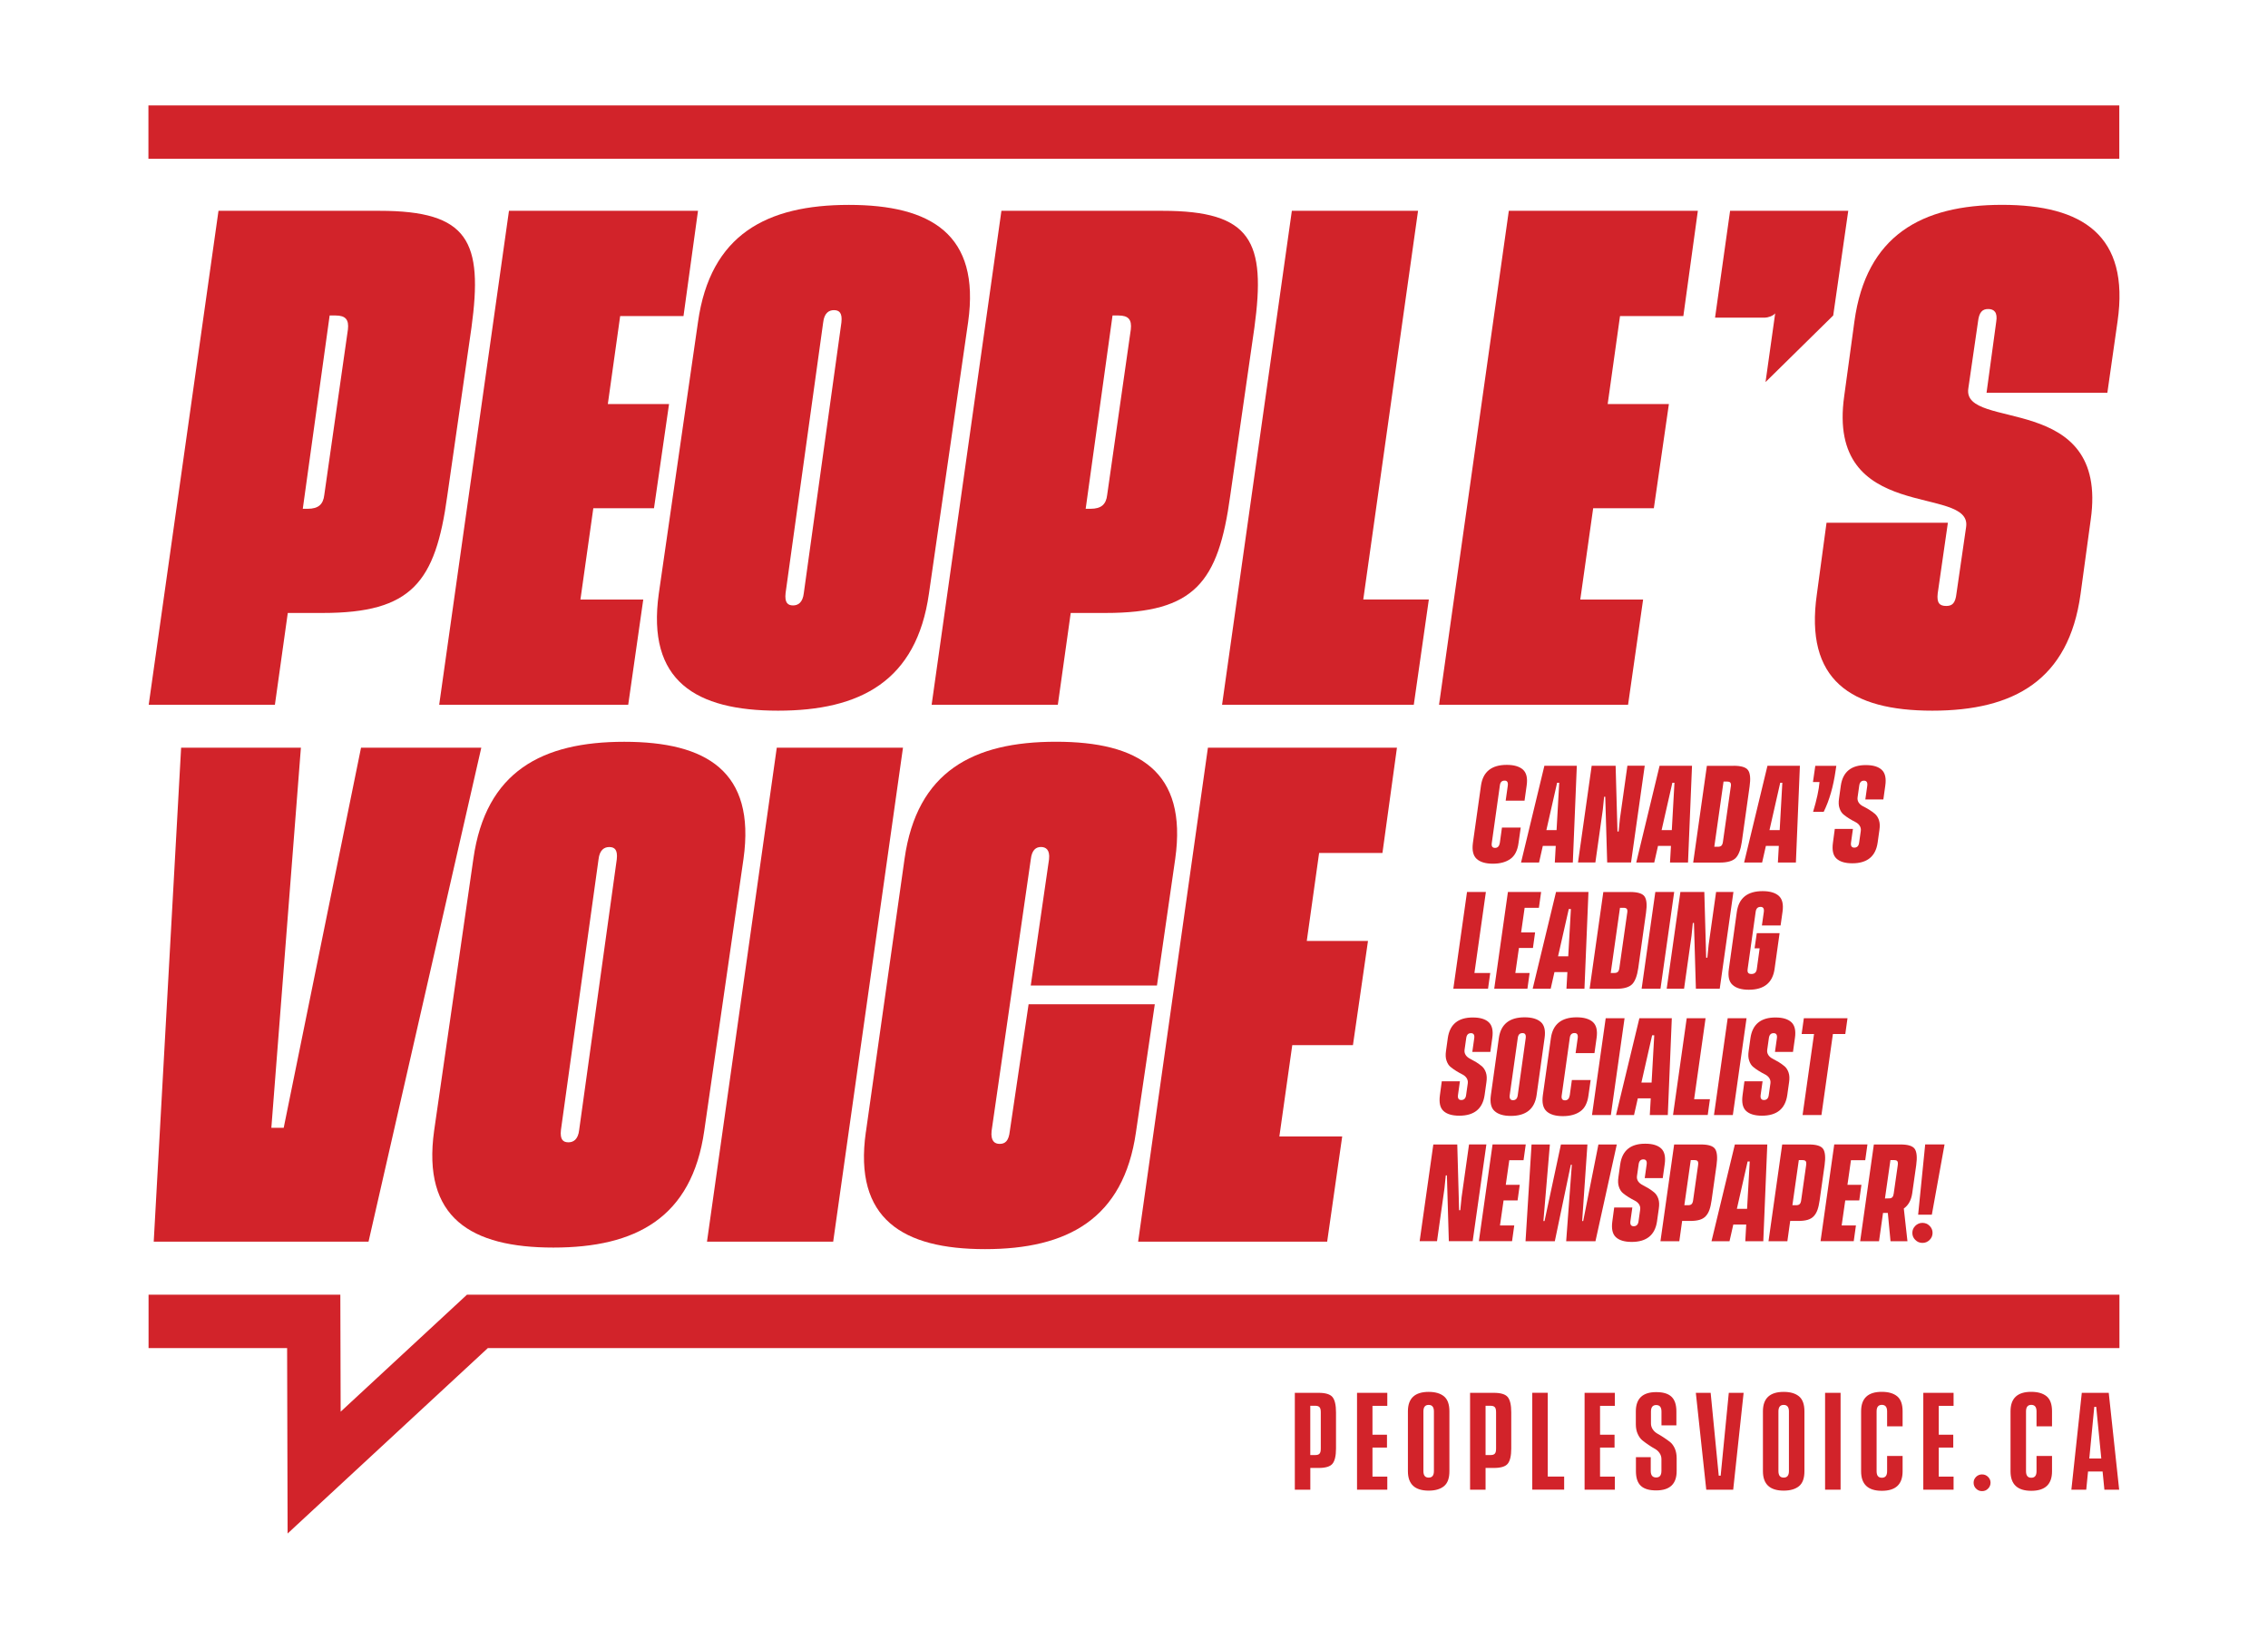 <?xml version="1.0" encoding="UTF-8"?><svg id="Layer_1" xmlns="http://www.w3.org/2000/svg" viewBox="0 0 505 365"><defs><style>.cls-1{fill:#d2232a;stroke-width:0px;}</style></defs><path class="cls-1" d="M293.59,310.19c1.57,0,2.61.32,3.12.96s.77,1.77.77,3.38v8.06c0,1.61-.26,2.73-.77,3.37-.51.65-1.55.96-3.12.96h-1.83v4.84h-3.45v-21.57h5.28ZM294.09,314.53c0-1.11-.32-1.46-1.31-1.46h-1.03v10.98h1.03c1,0,1.31-.34,1.31-1.46v-8.06Z"/><path class="cls-1" d="M308.9,313.09h-3.3v6.43h3.23v2.86h-3.23v6.47h3.3v2.91h-6.74v-21.57h6.74v2.9Z"/><path class="cls-1" d="M321.52,310.97c.81.67,1.21,1.79,1.21,3.34v13.33c0,1.57-.4,2.68-1.21,3.34-.81.66-1.94.99-3.41.99-3.08,0-4.62-1.44-4.62-4.33v-13.33c0-2.89,1.54-4.33,4.62-4.33,1.47,0,2.6.33,3.41.99ZM319.28,314.34c0-.98-.39-1.46-1.17-1.46s-1.17.48-1.17,1.46v13.27c0,.98.38,1.46,1.17,1.46s1.17-.48,1.17-1.46v-13.27Z"/><path class="cls-1" d="M332.61,310.19c1.57,0,2.61.32,3.12.96s.77,1.77.77,3.38v8.06c0,1.61-.26,2.73-.77,3.37-.51.65-1.55.96-3.12.96h-1.83v4.84h-3.45v-21.57h5.28ZM333.12,314.53c0-1.11-.32-1.46-1.31-1.46h-1.03v10.98h1.03c1,0,1.31-.34,1.31-1.46v-8.06Z"/><path class="cls-1" d="M344.63,328.84h3.65v2.91h-7.1v-21.57h3.45v18.66Z"/><path class="cls-1" d="M359.57,313.09h-3.3v6.43h3.23v2.86h-3.23v6.47h3.3v2.91h-6.74v-21.57h6.74v2.9Z"/><path class="cls-1" d="M373.26,317.43h-3.31v-3.06c0-.98-.39-1.46-1.17-1.46s-1.17.48-1.17,1.46v2.65c0,1,.63,1.81,1.47,2.28.43.23.88.52,1.39.85.51.33.96.66,1.39.99.43.34.77.82,1.06,1.44.27.63.41,1.36.41,2.17v2.86c0,2.87-1.51,4.31-4.55,4.31s-4.52-1.22-4.52-4.31v-3.09h3.3v3.06c0,.98.4,1.46,1.2,1.46s1.17-.48,1.18-1.46v-2.65c0-1-.65-1.83-1.48-2.29-.43-.23-.88-.51-1.36-.84-.49-.33-.95-.66-1.37-1-.43-.34-.78-.82-1.06-1.44-.29-.62-.43-1.35-.43-2.16v-2.86c0-2.87,1.51-4.31,4.52-4.31s4.51,1.22,4.51,4.31v3.09Z"/><path class="cls-1" d="M377.59,310.19h3.31l1.8,18.45h.43l1.81-18.45h3.3l-2.32,21.57h-6l-2.32-21.57Z"/><path class="cls-1" d="M400.57,310.97c.81.67,1.21,1.79,1.21,3.34v13.33c0,1.57-.4,2.68-1.21,3.34-.81.66-1.94.99-3.41.99-3.08,0-4.62-1.44-4.62-4.33v-13.33c0-2.89,1.54-4.33,4.62-4.33,1.47,0,2.6.33,3.41.99ZM398.33,314.34c0-.98-.39-1.46-1.17-1.46s-1.17.48-1.17,1.46v13.27c0,.98.38,1.46,1.17,1.46s1.17-.48,1.17-1.46v-13.27Z"/><path class="cls-1" d="M406.38,331.76v-21.57h3.45v21.57h-3.45Z"/><path class="cls-1" d="M423.64,324.25v3.42c0,2.9-1.54,4.34-4.62,4.34s-4.62-1.44-4.62-4.34v-13.37c0-2.9,1.54-4.34,4.62-4.33,1.47,0,2.6.33,3.41.99.81.67,1.21,1.79,1.21,3.34v3.35h-3.45v-3.32c0-.98-.39-1.46-1.17-1.46s-1.17.48-1.17,1.46v13.31c0,.98.38,1.46,1.17,1.46s1.17-.48,1.17-1.46v-3.39h3.45Z"/><path class="cls-1" d="M434.99,313.09h-3.3v6.43h3.23v2.86h-3.23v6.47h3.3v2.91h-6.74v-21.57h6.74v2.9Z"/><path class="cls-1" d="M440,331.54c-.37-.37-.55-.81-.55-1.33s.18-.93.55-1.31c.37-.36.81-.54,1.32-.54.54,0,.98.18,1.35.55s.55.8.55,1.29-.18.95-.55,1.32c-.37.39-.81.56-1.35.56-.51,0-.95-.18-1.32-.55Z"/><path class="cls-1" d="M456.91,324.25v3.42c0,2.9-1.54,4.34-4.62,4.34s-4.62-1.44-4.62-4.34v-13.37c0-2.9,1.54-4.34,4.62-4.33,1.47,0,2.6.33,3.41.99.81.67,1.21,1.79,1.21,3.34v3.35h-3.45v-3.32c0-.98-.39-1.46-1.17-1.46s-1.17.48-1.17,1.46v13.31c0,.98.38,1.46,1.17,1.46s1.17-.48,1.17-1.46v-3.39h3.45Z"/><path class="cls-1" d="M468.57,331.76l-.4-4.05h-3.24l-.4,4.05h-3.31l2.32-21.57h6l2.32,21.57h-3.3ZM465.22,324.82h2.66l-1.13-11.51h-.43l-1.11,11.51Z"/><rect class="cls-1" x="33.05" y="23.48" width="438.84" height="11.88"/><polygon class="cls-1" points="64.04 341.52 63.93 300.23 33.08 300.23 33.08 288.34 75.78 288.34 75.85 314.39 103.97 288.34 471.92 288.34 471.92 300.23 108.62 300.23 64.04 341.52"/><path class="cls-1" d="M104.97,73.01l-5.38,37.43c-2.63,19.25-7.89,26.07-27.74,26.07h-7.77l-2.87,20.45h-28.1l15.54-110.01h35.87c19.85,0,23.08,6.82,20.45,26.07ZM74.72,70.26h-1.32l-5.98,43.05h1.08c2.39,0,3.47-.96,3.71-3.11l5.26-36.83c.24-2.15-.48-3.11-2.75-3.11Z"/><path class="cls-1" d="M138.09,70.38l-2.75,19.61h13.63l-3.35,23.2h-13.51l-2.87,20.33h13.99l-3.35,23.44h-42.09l15.54-110.01h42.09l-3.23,23.44h-14.11Z"/><path class="cls-1" d="M146.69,132.2l8.73-60.5c2.75-19.49,15.31-26.07,33.6-26.07s29.29,6.58,26.55,26.07l-8.73,60.5c-2.75,19.49-15.31,26.07-33.6,26.07s-29.29-6.58-26.55-26.07ZM178.98,132.08l8.37-60.26c.24-2.15-.48-2.75-1.67-2.75-1.08,0-2.15.6-2.39,2.75l-8.37,60.26c-.24,2.15.48,2.75,1.67,2.75,1.08,0,2.15-.6,2.39-2.75Z"/><path class="cls-1" d="M279.3,73.01l-5.38,37.43c-2.63,19.25-7.89,26.07-27.74,26.07h-7.77l-2.87,20.45h-28.1l15.54-110.01h35.87c19.85,0,23.08,6.82,20.45,26.07ZM249.04,70.26h-1.32l-5.98,43.05h1.08c2.39,0,3.47-.96,3.71-3.11l5.26-36.83c.24-2.15-.48-3.11-2.75-3.11Z"/><path class="cls-1" d="M318.15,133.51l-3.35,23.44h-42.69l15.54-110.01h28.1l-12.2,86.57h14.59Z"/><path class="cls-1" d="M360.72,70.38l-2.75,19.61h13.63l-3.35,23.2h-13.51l-2.87,20.33h13.99l-3.35,23.44h-42.09l15.54-110.01h42.09l-3.23,23.44h-14.11Z"/><path class="cls-1" d="M395.27,69.78c-.48.6-1.67.96-2.27.96h-11.12l3.35-23.8h26.31l-3.35,23.32-15.07,14.83,2.15-15.31Z"/><path class="cls-1" d="M404.55,132.32l2.15-15.9h27.02l-2.27,15.78c-.24,2.15.48,2.75,1.91,2.75,1.32,0,2.03-.6,2.27-2.75l2.15-14.83c1.43-9.57-31.21-.48-27.14-29.18l2.27-16.62c2.63-19.13,14.95-25.95,32.88-25.95s28.46,6.82,25.71,25.95l-2.27,15.9h-26.9l2.15-15.78c.36-2.15-.48-2.87-1.79-2.87s-2.03.72-2.27,2.87l-2.15,14.83c-1.43,9.57,31.33.48,27.26,29.18l-2.27,16.62c-2.63,19.13-14.83,25.95-33,25.95s-28.46-6.82-25.71-25.95Z"/><path class="cls-1" d="M67,166.51l-6.58,84.66h2.75l17.22-84.66h26.78l-25.11,110.01h-47.83l6.1-110.01h26.67Z"/><path class="cls-1" d="M96.67,251.77l8.73-60.5c2.75-19.49,15.31-26.07,33.6-26.07s29.29,6.58,26.55,26.07l-8.73,60.5c-2.75,19.49-15.31,26.07-33.6,26.07s-29.29-6.58-26.55-26.07ZM128.96,251.65l8.37-60.26c.24-2.15-.48-2.75-1.67-2.75-1.08,0-2.15.6-2.39,2.75l-8.37,60.26c-.24,2.15.48,2.75,1.67,2.75,1.08,0,2.15-.6,2.39-2.75Z"/><path class="cls-1" d="M172.96,166.51h28.1l-15.54,110.01h-28.1l15.54-110.01Z"/><path class="cls-1" d="M192.8,252.12l8.61-60.86c2.75-19.49,15.31-26.07,33.72-26.07s29.3,6.58,26.55,26.07l-4.07,28.22h-28.1l4.07-28.1c.24-2.15-.72-2.75-1.79-2.75s-2.03.6-2.27,2.75l-8.73,60.5c-.24,2.27.72,2.87,1.79,2.87,1.2,0,2.03-.6,2.27-2.87l4.18-28.22h28.1l-4.19,28.46c-2.75,19.37-15.31,26.07-33.6,26.07s-29.3-6.7-26.55-26.07Z"/><path class="cls-1" d="M293.72,189.95l-2.75,19.61h13.63l-3.35,23.2h-13.51l-2.87,20.33h13.99l-3.35,23.44h-42.09l15.54-110.01h42.09l-3.23,23.44h-14.11Z"/><path class="cls-1" d="M338.61,184.31l-.49,3.43c-.22,1.66-.82,2.84-1.8,3.54-.99.71-2.29,1.07-3.91,1.07s-2.83-.36-3.61-1.07-1.06-1.89-.84-3.54l1.8-12.79c.44-3.07,2.35-4.61,5.74-4.61,1.62,0,2.83.36,3.61,1.06.78.71,1.06,1.89.82,3.55l-.47,3.36h-4.2l.47-3.35c.1-.76-.15-1.13-.73-1.11-.62,0-.96.37-1.04,1.11l-1.79,12.75c-.12.75.11,1.12.73,1.12.58,0,.93-.37,1.06-1.12l.47-3.4h4.19Z"/><path class="cls-1" d="M343.88,170.54h7.22l-.89,21.55h-4.01l.21-3.71h-2.88l-.84,3.71h-4.01l5.2-21.55ZM344.33,184.87h2.26l.59-10.54h-.47l-2.39,10.54Z"/><path class="cls-1" d="M351.36,192.09l3.05-21.55h5.33l.41,14.64h.26l.29-2.87,1.66-11.78h3.86l-3.05,21.55h-5.31l-.43-14.65h-.25l-.29,2.87-1.66,11.78h-3.87Z"/><path class="cls-1" d="M369.53,170.54h7.22l-.89,21.55h-4.01l.21-3.71h-2.88l-.84,3.71h-4.01l5.2-21.55ZM369.99,184.87h2.26l.59-10.54h-.47l-2.39,10.54Z"/><path class="cls-1" d="M385.99,170.54c1.7,0,2.79.33,3.25,1,.47.67.58,1.88.33,3.61l-1.73,12.33c-.25,1.73-.7,2.92-1.36,3.6-.66.67-1.84,1.02-3.54,1.02h-5.93l3.05-21.55h5.93ZM385.39,175.2c.12-.88-.1-1.14-.88-1.14h-.74l-2.06,14.52h.74c.78,0,1.07-.27,1.19-1.15l1.74-12.23Z"/><path class="cls-1" d="M393.55,170.54h7.22l-.89,21.55h-4.01l.21-3.71h-2.88l-.84,3.71h-4.01l5.2-21.55ZM394.01,184.87h2.26l.59-10.54h-.47l-2.39,10.54Z"/><path class="cls-1" d="M403.71,180.8c.81-2.7,1.29-4.91,1.43-6.64h-1.46l.52-3.61h4.68l-.16,1.07c-.51,3.56-1.39,6.62-2.65,9.18h-2.36Z"/><path class="cls-1" d="M419.37,178.04h-4.03l.43-3.05c.1-.75-.15-1.13-.73-1.13-.62,0-.96.37-1.06,1.13l-.37,2.61c-.12.88.43,1.57,1.25,1.98.41.2.85.45,1.33.74.47.29.89.6,1.29.93.38.33.69.8.89,1.4.21.62.23,1.33.11,2.16l-.4,2.85c-.44,3.06-2.32,4.6-5.64,4.6-1.61,0-2.79-.36-3.54-1.07-.75-.7-1-1.88-.77-3.53l.41-3.06h4.04l-.43,3.05c-.1.75.15,1.12.73,1.12.62,0,.99-.37,1.08-1.12l.37-2.61c.12-.88-.43-1.59-1.24-1.99-.41-.21-.85-.45-1.32-.74-.47-.29-.89-.59-1.29-.92-.4-.33-.69-.8-.89-1.41-.21-.6-.23-1.32-.11-2.14l.4-2.87c.44-3.06,2.31-4.6,5.61-4.58,1.59,0,2.76.36,3.51,1.06.76.71,1.02,1.89.78,3.53l-.43,3.07Z"/><path class="cls-1" d="M328.29,216.69h3.53l-.49,3.51h-7.73l3.05-21.55h4.2l-2.55,18.04Z"/><path class="cls-1" d="M342.66,202.17h-3.18l-.78,5.48h3.11l-.48,3.47h-3.12l-.8,5.57h3.18l-.49,3.51h-7.39l3.05-21.55h7.39l-.49,3.51Z"/><path class="cls-1" d="M346.47,198.65h7.22l-.89,21.55h-4.01l.21-3.71h-2.88l-.84,3.71h-4.01l5.2-21.55ZM346.93,212.98h2.26l.59-10.54h-.47l-2.39,10.54Z"/><path class="cls-1" d="M362.93,198.65c1.7,0,2.79.33,3.25,1,.47.67.58,1.88.33,3.61l-1.73,12.33c-.25,1.73-.7,2.92-1.36,3.6-.66.67-1.84,1.02-3.54,1.02h-5.93l3.05-21.55h5.93ZM362.33,203.31c.12-.88-.1-1.14-.88-1.14h-.74l-2.06,14.52h.74c.78,0,1.07-.27,1.19-1.15l1.74-12.23Z"/><path class="cls-1" d="M365.53,220.2l3.05-21.55h4.2l-3.05,21.55h-4.2Z"/><path class="cls-1" d="M371.11,220.2l3.05-21.55h5.33l.41,14.64h.26l.29-2.87,1.66-11.78h3.86l-3.05,21.55h-5.31l-.43-14.65h-.25l-.29,2.87-1.66,11.78h-3.87Z"/><path class="cls-1" d="M396.48,206.11h-4.17l.43-3.03c.1-.76-.16-1.13-.75-1.11-.62,0-.97.37-1.07,1.11l-1.78,12.7c-.12.84.15,1.13.85,1.13s1.1-.37,1.19-1.13l.63-4.58h-1.13l.49-3.38h5.08l-1.12,7.99c-.44,3.07-2.35,4.61-5.74,4.61-1.62,0-2.81-.36-3.6-1.07-.8-.7-1.07-1.88-.84-3.54l1.78-12.74c.44-3.07,2.35-4.61,5.74-4.61,1.62,0,2.83.36,3.61,1.06.78.71,1.06,1.89.82,3.55l-.43,3.05Z"/><path class="cls-1" d="M331.87,234.26h-4.04l.43-3.05c.1-.75-.15-1.12-.73-1.12-.62,0-.96.37-1.06,1.12l-.37,2.61c-.12.88.43,1.57,1.25,1.98.41.21.85.45,1.33.74.47.29.89.6,1.29.93.38.33.69.8.89,1.4.21.62.23,1.33.11,2.15l-.4,2.85c-.44,3.06-2.32,4.6-5.64,4.6-1.61,0-2.79-.36-3.54-1.07-.75-.7-1-1.88-.77-3.53l.41-3.06h4.04l-.43,3.05c-.1.75.15,1.12.73,1.12.62,0,.99-.37,1.08-1.12l.37-2.61c.12-.88-.43-1.59-1.24-1.99-.41-.21-.85-.45-1.32-.74-.47-.29-.89-.59-1.29-.92-.4-.33-.69-.8-.89-1.41-.21-.6-.23-1.32-.11-2.14l.4-2.87c.44-3.06,2.31-4.6,5.61-4.58,1.59,0,2.76.36,3.51,1.06.76.71,1.02,1.89.78,3.53l-.43,3.07Z"/><path class="cls-1" d="M343.1,227.62c.78.71,1.06,1.89.82,3.55l-1.78,12.74c-.44,3.07-2.35,4.61-5.74,4.61-1.62,0-2.81-.36-3.6-1.07-.8-.7-1.07-1.88-.84-3.54l1.78-12.74c.44-3.07,2.35-4.61,5.74-4.61,1.62,0,2.83.36,3.61,1.06ZM339.72,231.19c.1-.76-.15-1.13-.73-1.11-.62,0-.96.37-1.04,1.11l-1.79,12.7c-.1.76.15,1.13.73,1.13.62,0,.96-.37,1.06-1.13l1.77-12.7Z"/><path class="cls-1" d="M354.18,240.53l-.49,3.43c-.22,1.66-.82,2.84-1.8,3.54-.99.71-2.29,1.07-3.91,1.07s-2.83-.36-3.61-1.07c-.78-.71-1.06-1.89-.84-3.54l1.8-12.79c.44-3.07,2.35-4.61,5.74-4.61,1.62,0,2.83.36,3.61,1.06.78.71,1.06,1.89.82,3.55l-.47,3.36h-4.2l.47-3.35c.1-.76-.15-1.13-.73-1.11-.62,0-.96.37-1.04,1.11l-1.79,12.75c-.12.75.11,1.12.73,1.12.58,0,.93-.37,1.06-1.12l.47-3.4h4.19Z"/><path class="cls-1" d="M354.48,248.32l3.05-21.55h4.2l-3.05,21.55h-4.2Z"/><path class="cls-1" d="M365.03,226.77h7.22l-.89,21.55h-4.01l.21-3.71h-2.88l-.84,3.71h-4.01l5.2-21.55ZM365.49,241.1h2.26l.59-10.54h-.47l-2.39,10.54Z"/><path class="cls-1" d="M377.21,244.8h3.53l-.49,3.51h-7.73l3.05-21.55h4.2l-2.55,18.04Z"/><path class="cls-1" d="M381.64,248.32l3.05-21.55h4.2l-3.05,21.55h-4.2Z"/><path class="cls-1" d="M399.25,234.26h-4.03l.43-3.05c.1-.75-.15-1.12-.73-1.12-.62,0-.96.37-1.06,1.12l-.37,2.61c-.12.88.43,1.57,1.25,1.98.41.21.85.45,1.33.74.47.29.89.6,1.29.93.38.33.69.8.89,1.4.21.62.23,1.33.11,2.15l-.4,2.85c-.44,3.06-2.32,4.6-5.64,4.6-1.61,0-2.79-.36-3.54-1.07-.75-.7-1-1.88-.77-3.53l.41-3.06h4.04l-.43,3.05c-.1.75.15,1.12.73,1.12.62,0,.99-.37,1.08-1.12l.37-2.61c.12-.88-.43-1.59-1.24-1.99-.41-.21-.85-.45-1.32-.74-.47-.29-.89-.59-1.29-.92-.4-.33-.69-.8-.89-1.41-.21-.6-.23-1.32-.11-2.14l.4-2.87c.44-3.06,2.31-4.6,5.61-4.58,1.59,0,2.76.36,3.51,1.06.76.71,1.02,1.89.78,3.53l-.43,3.07Z"/><path class="cls-1" d="M411.37,226.77l-.49,3.51h-2.76l-2.55,18.04h-4.2l2.55-18.04h-2.76l.49-3.51h9.72Z"/><path class="cls-1" d="M316.1,276.43l3.05-21.55h5.33l.41,14.64h.26l.29-2.87,1.66-11.78h3.86l-3.05,21.55h-5.31l-.43-14.65h-.25l-.29,2.87-1.66,11.78h-3.87Z"/><path class="cls-1" d="M339.24,258.39h-3.18l-.78,5.48h3.11l-.48,3.47h-3.12l-.8,5.57h3.18l-.49,3.51h-7.39l3.05-21.55h7.39l-.49,3.51Z"/><path class="cls-1" d="M355.92,254.88h4.08l-4.75,21.55h-6.52l1.26-17.03h-.23l-3.56,17.03h-6.52l1.34-21.55h4.08l-1.44,17.05h.25l3.65-17.05h5.9l-1.17,17.05h.23l3.39-17.05Z"/><path class="cls-1" d="M370.25,262.37h-4.03l.43-3.05c.1-.75-.15-1.12-.73-1.12-.62,0-.96.37-1.06,1.12l-.37,2.61c-.12.88.43,1.57,1.25,1.98.41.21.85.45,1.33.74.47.29.89.6,1.29.93.38.33.69.8.89,1.4.21.62.23,1.33.11,2.15l-.4,2.85c-.44,3.06-2.32,4.6-5.64,4.6-1.61,0-2.79-.36-3.54-1.07-.75-.7-1-1.88-.77-3.53l.41-3.06h4.04l-.43,3.05c-.1.75.15,1.12.73,1.12.62,0,.99-.37,1.08-1.12l.37-2.61c.12-.88-.43-1.59-1.24-1.99-.41-.21-.85-.45-1.32-.74-.47-.29-.89-.59-1.29-.92-.4-.33-.69-.8-.89-1.41-.21-.6-.23-1.32-.11-2.14l.4-2.87c.44-3.06,2.31-4.6,5.61-4.58,1.59,0,2.76.36,3.51,1.06.76.71,1.02,1.89.78,3.53l-.43,3.07Z"/><path class="cls-1" d="M378.72,254.88c1.66,0,2.72.33,3.17,1,.45.67.56,1.88.32,3.61l-1.1,7.8c-.26,1.76-.58,2.76-1.29,3.54s-1.8,1.08-3.51,1.08h-1.76l-.63,4.52h-4.2l3.05-21.55h5.96ZM378.1,259.51c.12-.88-.08-1.15-.86-1.15h-.77l-1.43,10.05h.77c.78,0,1.07-.27,1.19-1.14l1.1-7.76Z"/><path class="cls-1" d="M386.29,254.88h7.22l-.89,21.55h-4.01l.21-3.71h-2.88l-.84,3.71h-4.01l5.2-21.55ZM386.75,269.21h2.26l.59-10.54h-.47l-2.39,10.54Z"/><path class="cls-1" d="M402.78,254.88c1.66,0,2.72.33,3.17,1s.56,1.88.32,3.61l-1.1,7.8c-.26,1.76-.58,2.76-1.29,3.54-.71.78-1.8,1.08-3.51,1.08h-1.76l-.63,4.52h-4.2l3.05-21.55h5.96ZM402.16,259.51c.12-.88-.08-1.15-.86-1.15h-.77l-1.43,10.05h.77c.78,0,1.07-.27,1.19-1.14l1.1-7.76Z"/><path class="cls-1" d="M415.32,258.39h-3.18l-.78,5.48h3.11l-.48,3.47h-3.12l-.8,5.57h3.18l-.49,3.51h-7.39l3.05-21.55h7.39l-.49,3.51Z"/><path class="cls-1" d="M423.18,254.88c1.66,0,2.72.33,3.17,1s.56,1.88.32,3.61l-.89,6.27c-.22,1.52-.84,2.65-1.87,3.38l.81,7.29h-3.77l-.6-6.3h-1.07l-.89,6.3h-4.2l3.05-21.55h5.96ZM419.7,266.91l1.06-.03c.56-.04.81-.37.91-1.12l.89-6.25c.12-.88-.08-1.15-.86-1.15h-.77l-1.22,8.55Z"/><path class="cls-1" d="M428.06,276.8c-.62,0-1.15-.22-1.59-.66-.44-.43-.66-.95-.66-1.57s.22-1.13.66-1.57.97-.66,1.59-.66,1.15.22,1.59.66c.44.44.66.96.66,1.57s-.22,1.14-.66,1.57c-.44.44-.97.66-1.59.66ZM427.1,270.52l1.57-15.65h4.31l-2.83,15.65h-3.05Z"/></svg>